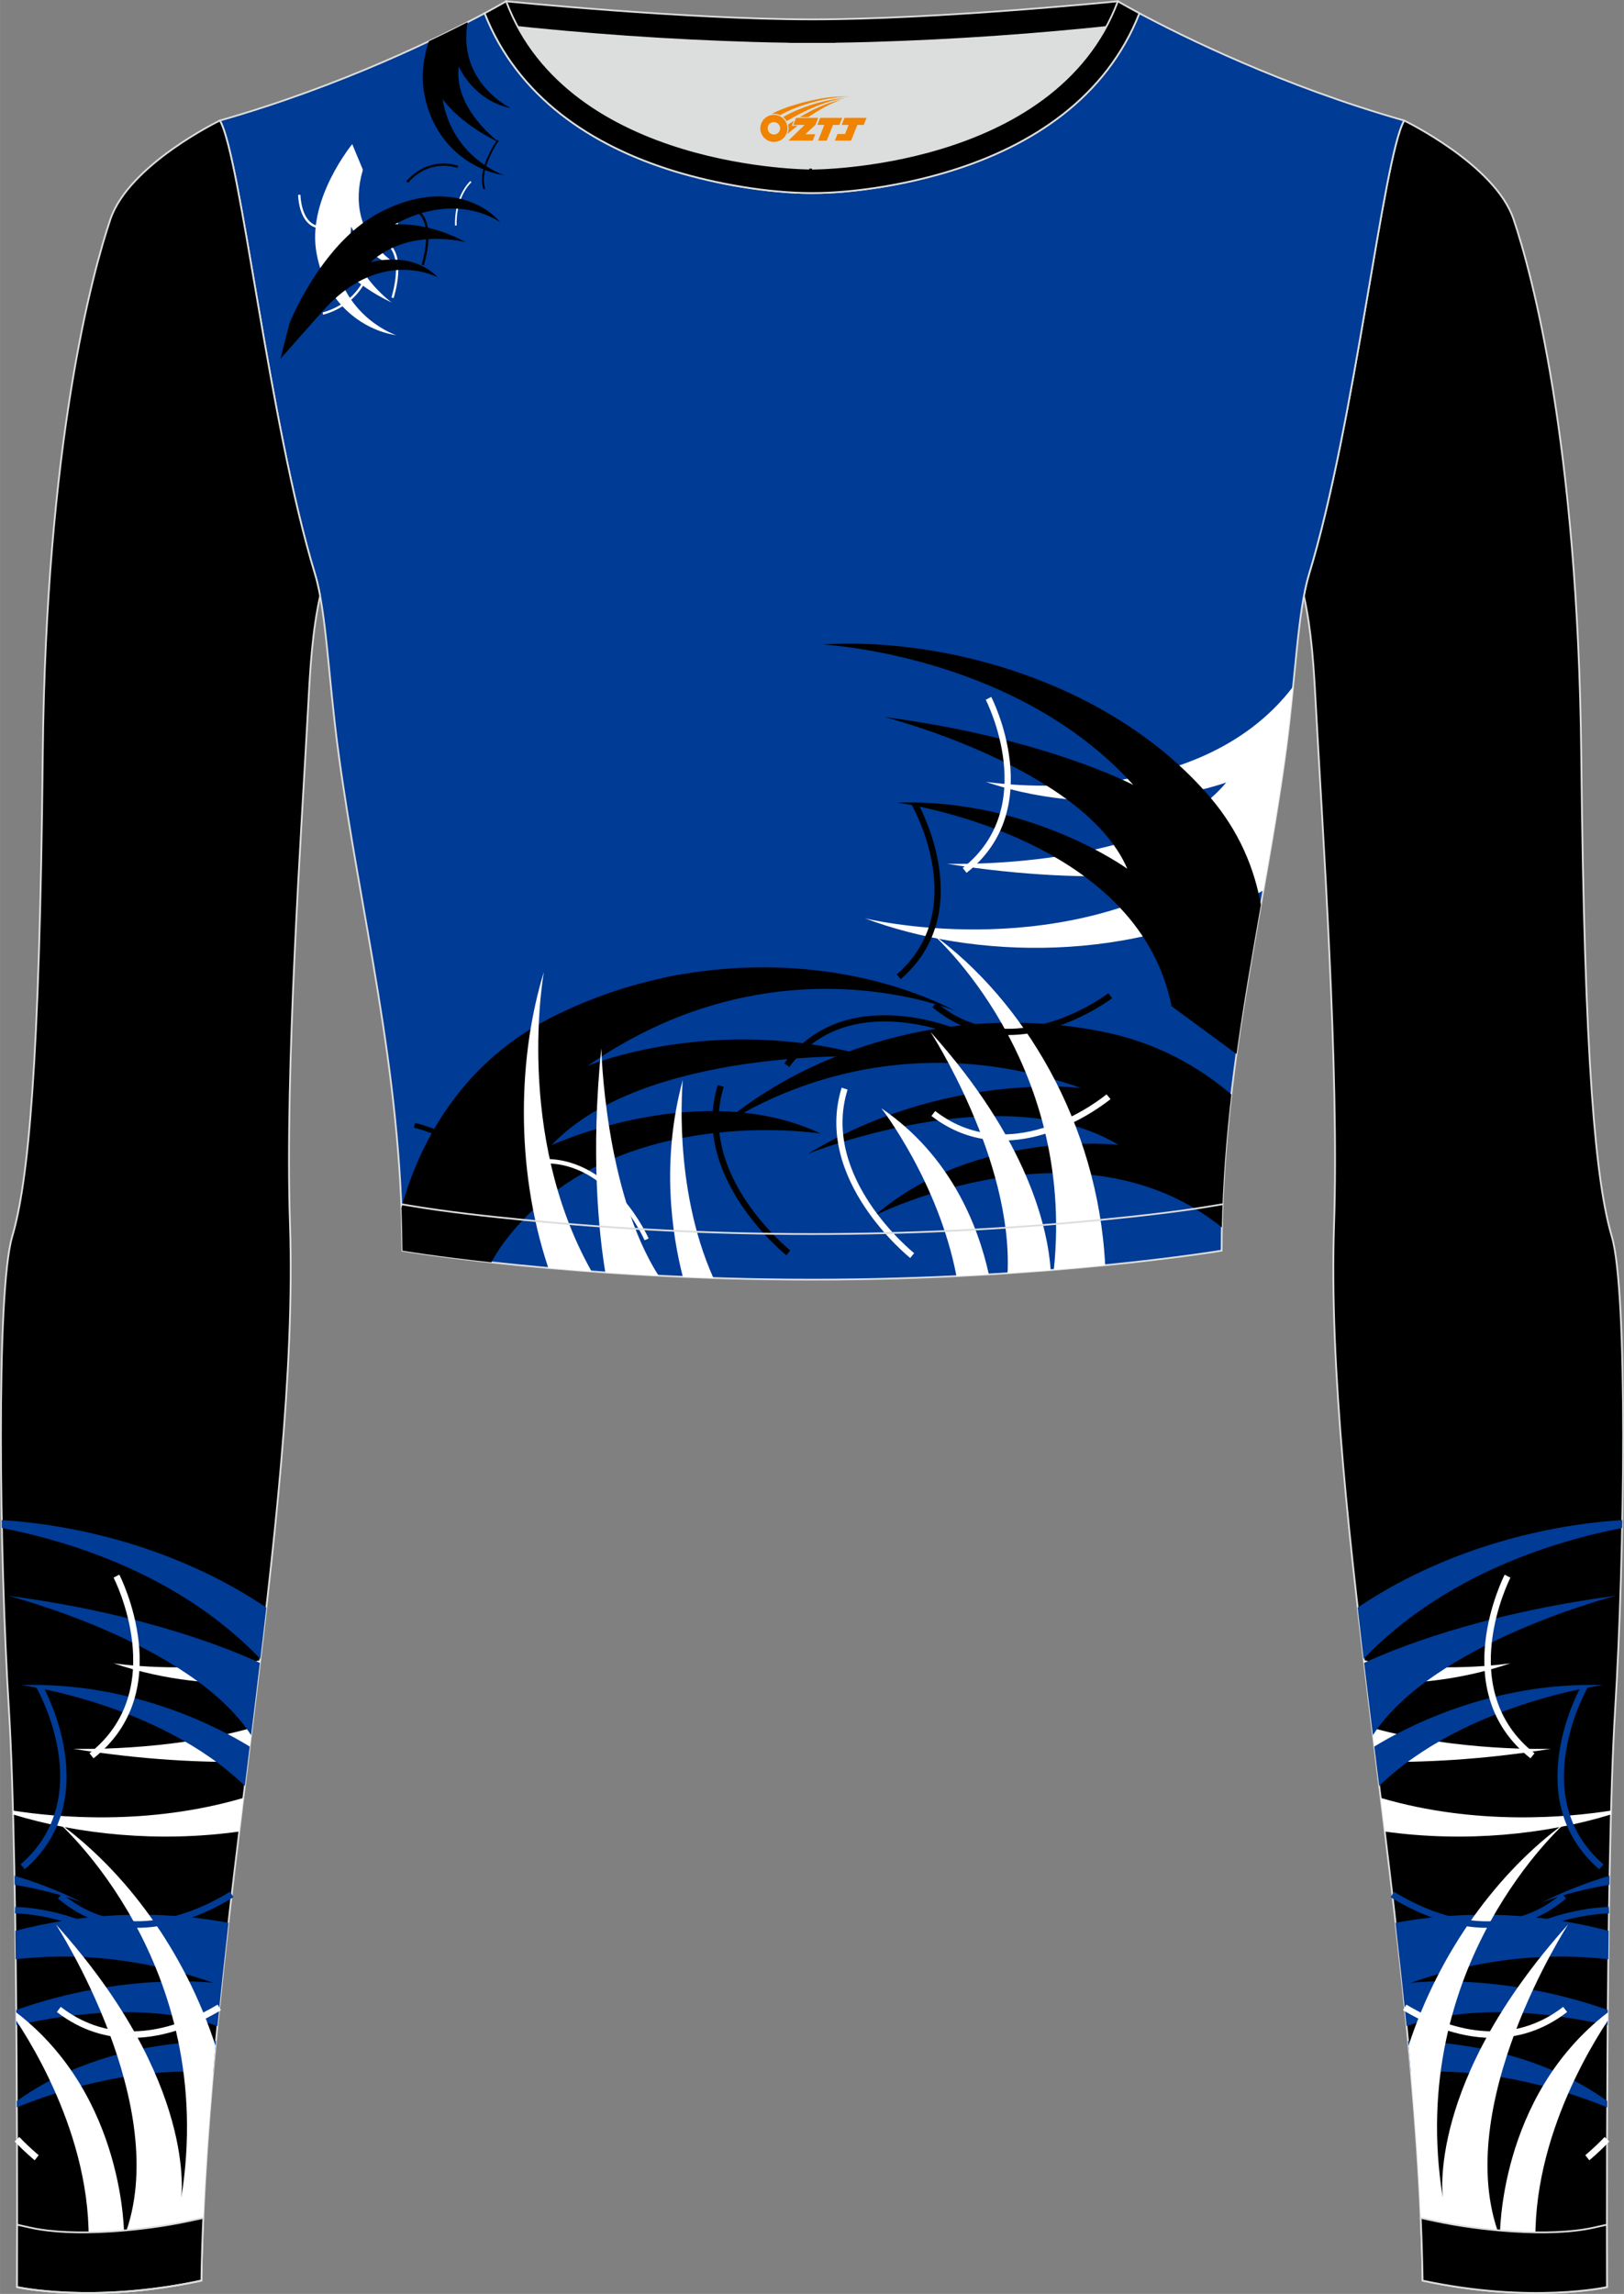<?xml version="1.0" encoding="utf-8"?>
<!-- Generator: Adobe Illustrator 24.0.1, SVG Export Plug-In . SVG Version: 6.00 Build 0)  -->
<svg xmlns="http://www.w3.org/2000/svg" xmlns:xlink="http://www.w3.org/1999/xlink" version="1.1" id="图层_1" x="0px" y="0px" width="367.03px" height="518.23px" viewBox="0 0 367.02 518.23" enable-background="new 0 0 367.02 518.23" xml:space="preserve">
<rect x="0" y="0" width="367.02" height="518.23" fill="#808080" stroke="none"/>
<g>
	<path fill-rule="evenodd" clip-rule="evenodd" fill="#DCDDDD" d="M113.76,2.85c0,0,45.04,4.28,69.79,4.28s70.34-3.09,70.34-3.09   S241.33,40.8,183.46,40.8C125.59,40.79,113.76,2.85,113.76,2.85z"/>
	<path fill-rule="evenodd" clip-rule="evenodd" stroke="#DCDDDD" stroke-width="0.4" stroke-miterlimit="22.926" d="M258.74,5.16   l-5.47,0.6c-18.61,2.04-37.83,3.37-56.53,3.92c-2.57,0.08-5.14,0.13-7.72,0.17v0.04h-11.01V9.85c-2.57-0.03-5.14-0.09-7.72-0.17   c-18.7-0.55-37.91-1.88-56.53-3.92l-5.47-0.6l6.07-4.87c0,0,40.87,4.09,69.14,4.09s69.11-4.09,69.11-4.09L258.74,5.16z"/>
	<path fill-rule="evenodd" clip-rule="evenodd" stroke="#DCDDDD" stroke-width="0.4" stroke-miterlimit="22.926" d="M317.33,27.23   c0,0,20.56,9.93,24.74,22.3c4.19,12.38,14.56,50.77,15.29,121.02s3.28,96.45,6.92,108.83s2.91,71.7,0.73,107.01   c-2.18,35.3-1.82,130.3-1.82,130.3s-17.11,3.82-41.67-1.46c-1.26-78.2-22.24-172.66-20.02-238.76c1.17-34.86-2.6-88.69-4.18-118.11   c-0.4-7.41-0.88-15.82-2.64-23.72c0.34-1.82,0.72-3.46,1.15-4.89C306.24,95.73,312.58,35.55,317.33,27.23z"/>
	<g>
		<g>
			<path fill-rule="evenodd" clip-rule="evenodd" fill="#003B95" d="M363.76,423.76c-5.51,1.63-10.69,3.68-15.43,6.11     c0,0,5.82-2.49,15.4-4.06L363.76,423.76z"/>
		</g>
		<g>
			<path fill-rule="evenodd" clip-rule="evenodd" fill="#003B95" d="M315.39,434.38c16.77-3.1,33.27-2.08,48.16,1.82     c-0.03,2.14-0.06,4.28-0.08,6.43c-12.75-1.46-27.86-0.56-44.62,5.32c0,0,20.06-2.52,44.5,6.12l-0.03,3.46     c-13.27-2.94-30.87-4.9-45.44,0.18C317.13,449.97,316.28,442.19,315.39,434.38L315.39,434.38z M318.21,461.08     c10.5,0.18,29.28,2.28,45.01,13.56l-0.01,1.44c-7.82-3.21-25.48-9.27-44.35-7.89C318.65,465.84,318.44,463.46,318.21,461.08z"/>
		</g>
		<g>
			<path fill-rule="evenodd" clip-rule="evenodd" fill="#FFFFFF" d="M318.32,462.19c7.04-21.57,20.4-39.48,35.56-50.49     c0,0-36.41,31.8-27.79,84.95c0,0-3.89-26.13,28.32-61.91c0,0-26.8,41.27-15.43,70.64c0,0-0.43-31.69,24.38-50.74l-0.02,1.87     c-6.22,9.43-20.85,35.21-14.98,61.51c-7.05,0.07-16.25-0.51-26.85-2.79C321.24,498.17,320.02,480.33,318.32,462.19z"/>
		</g>
		<g>
			<path fill-rule="evenodd" clip-rule="evenodd" fill="#FFFFFF" d="M312.96,413.77c18.2,2.54,36.38,0.66,51.11-3.85l0.02-0.88     c-9.73,1.53-30.48,3.47-52.06-2.87L312.96,413.77L312.96,413.77z M311.02,398.01c10.15,0.19,23.55-0.38,39.46-2.93     c0,0-21.1,0.7-40.41-4.75L311.02,398.01L311.02,398.01z M308.84,380.19c9.41,0.43,20.76-0.43,32.54-4.44     c0,0-15.48,2.47-33.15-0.66L308.84,380.19z"/>
		</g>
		<g>
			<path fill-rule="evenodd" clip-rule="evenodd" fill="#003B95" d="M306.83,363.17c18.33-12.36,40.47-18.56,59.81-19.76l-0.04,1.79     c-15.15,2.94-40.19,10.48-58.42,29.57C307.72,370.88,307.27,367.01,306.83,363.17L306.83,363.17z M308.29,375.67     c0.65,5.41,1.31,10.86,1.99,16.33c13.53-20.89,54.9-31.49,54.9-31.49C333.81,364.61,314.01,373,308.29,375.67L308.29,375.67z      M310.6,394.57c6.84-4.21,26.48-14.67,51.65-13.89c0,0-31.17,4.09-50.55,22.77L310.6,394.57z"/>
		</g>
		<g>
			<g>
				<path fill="#FFFFFF" d="M359.18,488.03l-0.91-1.15c0.02-0.01,1.91-1.52,4.38-4.11l1.06,1.01      C361.16,486.46,359.26,487.97,359.18,488.03z"/>
			</g>
			<g>
				<path fill="#FFFFFF" d="M337.32,460.39c-8.14,0-15.51-3.42-20.24-6.27l0.75-1.25c7.58,4.56,22.26,10.69,35.45,0.51l0.89,1.16      C348.6,458.85,342.79,460.39,337.32,460.39z"/>
			</g>
			<g>
				<path fill="#003B95" d="M361.42,422.29c-18.55-16.04-4.05-41.46-3.9-41.71l1.26,0.74c-0.14,0.24-14.03,24.63,3.6,39.87      L361.42,422.29z"/>
			</g>
			<g>
				<path fill="#FFFFFF" d="M345.89,397.23c-19.28-15.19-5.97-41.23-5.83-41.49l1.3,0.68c-0.13,0.25-12.88,25.23,5.44,39.67      L345.89,397.23z"/>
			</g>
			<g>
				<path fill="#003B95" d="M336.07,435.52c-9.24,0-17.55-4.27-21.79-6.91l0.77-1.24c6.66,4.14,23.69,12.48,37.95,0.42l0.94,1.12      C348.13,433.82,341.91,435.52,336.07,435.52z"/>
			</g>
			<g>
				<path fill="#003B95" d="M347.76,435.81l-0.6-1.33c0.3-0.14,7.46-3.33,16.44-3.69l0.06,1.46      C354.98,432.59,347.83,435.77,347.76,435.81z"/>
			</g>
		</g>
	</g>
	
		<path fill-rule="evenodd" clip-rule="evenodd" fill="#003B95" stroke="#DCDDDD" stroke-width="0.4" stroke-miterlimit="22.926" d="   M109.53,2.99C100,8.09,77.36,19.36,49.69,27.23c4.75,8.32,11.09,68.5,21.5,102.51c2.53,8.27,3.06,23.55,5.19,39.52   c4.92,36.95,14.4,72.23,14.55,113.28c0,0,38.98,6.55,92.58,6.55s92.58-6.55,92.58-6.55c0-40.87,9.62-76.33,14.55-113.28   c2.13-15.97,2.66-31.26,5.19-39.52c10.41-34.02,16.76-94.19,21.5-102.51c-27.67-7.87-50.31-19.14-59.84-24.24   c-7.44,18.9-24.13,29.96-42.97,35.71c-9.35,2.85-21.14,4.92-31.01,4.91c-9.87,0.01-21.66-2.05-31.01-4.91   C133.66,32.95,116.97,21.89,109.53,2.99z"/>
	<g>
		<path fill-rule="evenodd" clip-rule="evenodd" d="M90.73,272.88c3.01-11.18,11.36-31.52,33.59-42.87    c31.75-16.2,67.71-13.89,91.8-1.54c0,0-40.66-17.43-83.35,12.34c0,0,28.46-11.88,63.49-2.16c0,0-50.82-2.01-71.62,20.06    c0,0,33.62-15.43,60.83-2.62c0,0-47.54-7.59-71.6,24.61c-1.11,1.48-2.02,3-2.84,4.48c-12.72-1.4-20.09-2.64-20.09-2.64    C90.92,279.29,90.85,276.07,90.73,272.88z"/>
	</g>
	<g>
		<path fill-rule="evenodd" clip-rule="evenodd" d="M278.28,247.25c-7.18-6.13-16.64-11.63-28.76-14.1c-35-7.14-69,4.68-88.81,22.98    c0,0,34.37-27.62,83.63-10.33c0,0-30.66-3.85-61.72,14.84c0,0,44.09-17.7,70.16-2c0,0-32.3-3.67-55,15.91    c0,0,46.26-23.18,78.35,2.73C276.35,266.97,277.14,257,278.28,247.25z"/>
	</g>
	<g>
		<path fill-rule="evenodd" clip-rule="evenodd" fill="#FFFFFF" d="M249.77,285.84c-1.64-32.23-18.62-59.99-38.98-74.79    c0,0,32.34,28.26,27.37,75.83C242.32,286.55,246.2,286.19,249.77,285.84L249.77,285.84z M237.46,286.94    c-3.1,0.25-6.36,0.49-9.75,0.71c1.17-25.88-17.42-54.52-17.42-54.52C232.53,257.84,236.81,277.75,237.46,286.94L237.46,286.94z     M223.48,287.91c-2.38,0.14-4.82,0.27-7.32,0.39c-4.09-21.34-16.97-37.93-16.97-37.93C214.84,261.05,221.03,276.85,223.48,287.91z    "/>
	</g>
	<g>
		<path fill-rule="evenodd" clip-rule="evenodd" fill="#FFFFFF" d="M285.53,201.13c-29.1,16.87-65.92,15.46-90.06,6.33    c0,0,42.39,10.49,77.03-11.35c0,0-22.54,4.79-58.46-0.97c0,0,46.67,1.54,63.09-18.37c0,0-25.86,9.55-54.36-0.15    c0,0,47.37,7.57,69.47-21.51c-0.45,4.54-0.95,9.32-1.6,14.17C289.22,179.96,287.4,190.52,285.53,201.13z"/>
	</g>
	<g>
		<path fill-rule="evenodd" clip-rule="evenodd" d="M264.77,227.32l14.68,10.79c1.58-11.43,3.55-22.6,5.51-33.7    c-1.43-8.06-4.82-16.57-11.61-24.46c-22.52-26.15-60.38-36.07-87.46-34.35c0,0,43.64,2.19,70.23,31.73    c0,0-20.11-10.62-56.16-15.33c0,0,45.06,11.54,54.81,34.27c0,0-21.86-15.89-51.99-14.95    C202.77,181.33,257.03,188.44,264.77,227.32z"/>
	</g>
	<g>
		<path fill-rule="evenodd" clip-rule="evenodd" fill="#FFFFFF" d="M123.92,286.46c-7.7-23.05-6.71-48.39-1-66.91    c0,0-6.75,36.61,10.79,67.71C130.28,287,127.01,286.74,123.92,286.46L123.92,286.46z M136.8,287.48    c3.83,0.26,7.86,0.51,12.06,0.73c-12.21-19-12.97-51.39-12.97-51.39C133.47,260.77,135.32,278.44,136.8,287.48L136.8,287.48z     M154.32,288.46c-2.48-9.68-4.98-26.27,0-44.52c0,0-2.41,23.99,6.91,44.79C158.88,288.65,156.57,288.56,154.32,288.46z"/>
	</g>
	<g>
		<path d="M117.21,275.92c-2.57-16.25-23.44-21.1-23.65-21.15l0.24-1.08c0.22,0.05,21.82,5.06,24.51,22.05L117.21,275.92z"/>
	</g>
	<g>
		<path d="M125.86,244.75l-1.27-0.59c0.12-0.25,12.06-25.31,34.07-24.13l-0.08,1.4C137.53,220.3,125.97,244.5,125.86,244.75z"/>
	</g>
	<g>
		<path d="M177.72,283.59c-0.22-0.17-21.98-17.67-15.5-38.47l1.34,0.42c-6.19,19.87,14.82,36.78,15.04,36.95L177.72,283.59z"/>
	</g>
	<g>
		<path fill="#FFFFFF" d="M205.71,284.2c-0.22-0.17-21.98-17.67-15.5-38.47l1.34,0.42c-6.19,19.87,14.82,36.78,15.04,36.95    L205.71,284.2z"/>
	</g>
	<g>
		<path fill="#FFFFFF" d="M145.67,280.19c-0.08-0.18-7.78-17.76-22.86-17.36l-0.02-1c0.16,0,0.32,0,0.48,0    c15.42,0,23.25,17.79,23.32,17.97L145.67,280.19z"/>
	</g>
	<g>
		<path fill="#FFFFFF" d="M226.58,257.67c-5.23,0-10.78-1.47-16.08-5.56l0.86-1.11c17.72,13.69,38.5-3.59,38.71-3.77l0.91,1.07    C250.82,248.43,239.7,257.67,226.58,257.67z"/>
	</g>
	<g>
		<path d="M203.57,221.2l-0.92-1.06c16.9-14.61,3.58-37.96,3.44-38.2l1.21-0.71C207.45,181.48,221.34,205.84,203.57,221.2z"/>
	</g>
	<g>
		<path fill="#FFFFFF" d="M218.44,197.19l-0.87-1.1c17.55-13.83,5.34-37.76,5.21-38l1.24-0.65    C224.16,157.69,236.92,182.64,218.44,197.19z"/>
	</g>
	<g>
		<path d="M227.79,233.83c-5.59,0-11.53-1.62-17.05-6.28l0.9-1.07c17.08,14.42,38.62-1.92,38.84-2.09l0.86,1.11    C251.18,225.62,240.38,233.83,227.79,233.83z"/>
	</g>
	<g>
		<path d="M178.38,241.05l-1.13-0.83c13.88-18.87,39.71-7.46,39.97-7.34l-0.58,1.28C216.4,234.05,191.59,223.11,178.38,241.05z"/>
	</g>
	<g>
		<g>
			<g>
				<path d="M109.28,42.75c-1.61-4.44,2.89-10.9,3.08-11.18l0.33,0.24c-0.05,0.06-4.57,6.56-3.03,10.8L109.28,42.75z"/>
			</g>
			<g>
				<path d="M92.22,41.28l-0.39-0.34c5.28-5.96,11.64-3.5,11.7-3.48l-0.19,0.48C103.28,37.91,97.25,35.6,92.22,41.28z"/>
			</g>
			<g>
				<path d="M95.77,59.97l-0.49-0.16c0.03-0.09,2.95-9.23-1.16-11.96l0.29-0.43C98.84,50.37,95.89,59.58,95.77,59.97z"/>
			</g>
			<g>
				<path fill="#FFFFFF" d="M88.95,67.35l-0.49-0.16c0.03-0.09,2.95-9.23-1.16-11.97l0.29-0.43C92.02,57.75,89.07,66.96,88.95,67.35      z"/>
			</g>
			<g>
				<path fill="#FFFFFF" d="M102.84,50.96c0-0.06-0.45-6.11,3.45-10.07l0.26,0.26c-3.78,3.84-3.35,9.73-3.35,9.79L102.84,50.96z"/>
			</g>
			<g>
				<path fill="#FFFFFF" d="M73,71.09l-0.1-0.51c0.07-0.02,7.53-1.6,10.09-9.24l0.49,0.16C80.82,69.44,73.08,71.08,73,71.09z"/>
			</g>
			<g>
				<path d="M79.91,52.98c-1.11,0-2.06-0.34-2.84-1c-2.5-2.13-2.39-6.85-2.39-7.05l0.52,0.01c0,0.05-0.1,4.68,2.21,6.65      c0.92,0.79,2.13,1.05,3.59,0.77l0.1,0.51C80.68,52.94,80.29,52.98,79.91,52.98z"/>
			</g>
			<g>
				<path fill="#FFFFFF" d="M72.7,51.62c-1.03,0-1.93-0.3-2.7-0.89c-2.55-1.98-2.63-6.52-2.63-6.72L67.89,44      c0,0.04,0.08,4.49,2.43,6.32c0.99,0.77,2.25,0.97,3.77,0.61l0.12,0.5C73.68,51.56,73.18,51.62,72.7,51.62z"/>
			</g>
			<g>
				<path d="M69.87,66.17l-0.13-0.5c0.08-0.02,7.59-2,9.9-9.64l0.49,0.15C77.74,64.1,69.95,66.15,69.87,66.17z"/>
			</g>
			<g>
				<path fill="#FFFFFF" d="M79.57,59.14l-0.46-0.24c0.2-0.38,4.89-9.25,10.85-8.69l-0.05,0.51C84.28,50.17,79.62,59.05,79.57,59.14      z"/>
			</g>
		</g>
		<g>
			<path fill-rule="evenodd" clip-rule="evenodd" fill="#FFFFFF" d="M82.01,38.35l-2.41-5.79c0,0-9.86,11.98-8.2,23.76     s10.38,18.24,18.15,19.41c0,0-11.65-3.83-13.85-17.21c0,0,3.7,5.53,12.82,9.83c0,0-10.42-7.59-9.15-17.16     c0,0,3.27,7.71,11.74,9.39C91.11,60.58,77.39,54.1,82.01,38.35z"/>
		</g>
		<g>
			<path fill-rule="evenodd" clip-rule="evenodd" d="M63.38,81.05l2.05-8.03c0,0,6.9-17.33,19.38-24.45     c12.48-7.13,23.24-4.23,28.29,1.69c0,0-9.63-7.38-23.96,0.46c0,0,7.32-0.8,16.15,4.02c0,0-12.73-3.56-21.55,4.51     c0,0,9.26-2.77,15.17,3.4c0,0-12.31-6.72-25.06,6.61C73.35,69.77,63.88,80.47,63.38,81.05z"/>
		</g>
		<g>
			<path fill-rule="evenodd" clip-rule="evenodd" d="M96.92,9.32c-1.1,3.38-1.73,7.11-1.2,10.83c1.66,11.78,10.38,18.24,18.14,19.41     c0,0-11.65-3.83-13.85-17.21c0,0,3.7,5.53,12.82,9.83c0,0-10.42-7.59-9.15-17.16c0,0,3.27,7.71,11.74,9.4     c0,0-12.08-5.7-9.76-19.41C103.21,6.28,100.27,7.74,96.92,9.32z"/>
		</g>
	</g>
	<path fill-rule="evenodd" clip-rule="evenodd" stroke="#DCDDDD" stroke-width="0.4" stroke-miterlimit="22.926" d="M49.69,27.23   c0,0-20.56,9.93-24.74,22.3S10.39,100.3,9.66,170.55C8.94,240.79,6.39,267,2.75,279.37c-3.64,12.38-2.91,71.7-0.73,107.01   c2.18,35.3,1.82,130.3,1.82,130.3s17.11,3.82,41.67-1.46c1.26-78.2,22.24-172.66,20.02-238.76c-1.17-34.86,2.6-88.69,4.18-118.11   c0.4-7.41,0.88-15.82,2.64-23.72c-0.34-1.82-0.72-3.46-1.15-4.89C60.79,95.73,54.44,35.55,49.69,27.23z"/>
	<g>
		<g>
			<path fill-rule="evenodd" clip-rule="evenodd" fill="#003B95" d="M3.27,423.76c5.51,1.63,10.69,3.68,15.43,6.11     c0,0-5.82-2.49-15.4-4.06L3.27,423.76z"/>
		</g>
		<g>
			<path fill-rule="evenodd" clip-rule="evenodd" fill="#003B95" d="M51.63,434.38c-16.77-3.1-33.27-2.08-48.16,1.82     c0.03,2.14,0.06,4.28,0.08,6.43c12.75-1.46,27.86-0.56,44.62,5.32c0,0-20.06-2.52-44.5,6.12l0.03,3.46     c13.27-2.94,30.87-4.9,45.44,0.18C49.9,449.97,50.74,442.19,51.63,434.38L51.63,434.38z M48.81,461.08     c-10.5,0.18-29.28,2.28-45.01,13.56l0.01,1.44c7.82-3.21,25.48-9.27,44.35-7.89C48.37,465.84,48.59,463.46,48.81,461.08z"/>
		</g>
		<g>
			<path fill-rule="evenodd" clip-rule="evenodd" fill="#FFFFFF" d="M48.71,462.19c-7.04-21.57-20.4-39.48-35.56-50.49     c0,0,36.41,31.8,27.79,84.95c0,0,3.89-26.13-28.32-61.91c0,0,26.8,41.27,15.43,70.64c0,0,0.43-31.69-24.38-50.74l0.02,1.87     c6.22,9.43,20.85,35.21,14.98,61.51c7.05,0.07,16.25-0.51,26.85-2.79C45.79,498.17,47,480.33,48.71,462.19z"/>
		</g>
		<g>
			<path fill-rule="evenodd" clip-rule="evenodd" fill="#FFFFFF" d="M54.07,413.77c-18.2,2.54-36.38,0.66-51.11-3.85l-0.02-0.88     c9.73,1.53,30.48,3.47,52.06-2.87L54.07,413.77L54.07,413.77z M56,398.01c-10.15,0.19-23.55-0.38-39.46-2.93     c0,0,21.1,0.7,40.41-4.75L56,398.01L56,398.01z M58.19,380.19c-9.41,0.43-20.76-0.43-32.54-4.44c0,0,15.48,2.47,33.15-0.66     L58.19,380.19z"/>
		</g>
		<g>
			<path fill-rule="evenodd" clip-rule="evenodd" fill="#003B95" d="M60.19,363.17c-18.33-12.36-40.47-18.56-59.81-19.76l0.03,1.79     c15.15,2.94,40.19,10.48,58.42,29.57C59.3,370.88,59.75,367.01,60.19,363.17L60.19,363.17z M58.73,375.67     c-0.65,5.41-1.31,10.86-1.99,16.33c-13.53-20.89-54.9-31.49-54.9-31.49C33.21,364.61,53.02,373,58.73,375.67L58.73,375.67z      M56.43,394.57c-6.84-4.21-26.48-14.67-51.65-13.89c0,0,31.17,4.09,50.55,22.77L56.43,394.57z"/>
		</g>
		<g>
			<g>
				<path fill="#FFFFFF" d="M7.84,488.03c-0.08-0.06-1.98-1.57-4.54-4.25l1.06-1.01c2.48,2.6,4.37,4.1,4.38,4.11L7.84,488.03z"/>
			</g>
			<g>
				<path fill="#FFFFFF" d="M29.7,460.39c-5.47,0-11.28-1.55-16.86-5.85l0.89-1.16c13.19,10.19,27.87,4.05,35.45-0.51l0.75,1.25      C45.21,456.97,37.84,460.39,29.7,460.39z"/>
			</g>
			<g>
				<path fill="#003B95" d="M5.61,422.29l-0.96-1.11c17.65-15.26,3.74-39.63,3.6-39.87l1.26-0.74      C9.66,380.84,24.16,406.25,5.61,422.29z"/>
			</g>
			<g>
				<path fill="#FFFFFF" d="M21.13,397.23l-0.91-1.15c18.33-14.43,5.58-39.42,5.44-39.67l1.3-0.68      C27.1,356,40.42,382.04,21.13,397.23z"/>
			</g>
			<g>
				<path fill="#003B95" d="M30.96,435.52c-5.85,0-12.06-1.71-17.87-6.62l0.94-1.12c14.26,12.05,31.29,3.72,37.95-0.42l0.77,1.24      C48.51,431.25,40.21,435.52,30.96,435.52z"/>
			</g>
			<g>
				<path fill="#003B95" d="M19.27,435.81c-0.07-0.03-7.22-3.22-15.9-3.57l0.06-1.46c8.98,0.36,16.14,3.56,16.44,3.69L19.27,435.81z      "/>
			</g>
		</g>
	</g>
	<path fill-rule="evenodd" clip-rule="evenodd" stroke="#DCDDDD" stroke-width="0.4" stroke-miterlimit="22.926" d="M3.86,502.59   c0,8.69-0.02,14.09-0.02,14.09s17.11,3.82,41.67-1.46c0.07-4.67,0.22-9.39,0.43-14.16l-3.32,0.71c-9.81,2.11-25.74,3.72-35.8,1.48   L3.86,502.59z"/>
	<path fill="none" stroke="#DCDDDD" stroke-width="0.4" stroke-miterlimit="22.926" d="M3.84,516.68c0,0,17.11,3.82,41.67-1.46"/>
	<path fill-rule="evenodd" clip-rule="evenodd" stroke="#DCDDDD" stroke-width="0.4" stroke-miterlimit="22.926" d="M114.39,0.29   c0,0-1.72,1.01-4.86,2.7c7.44,18.9,24.13,29.96,42.97,35.71c9.36,2.85,21.14,4.92,31.02,4.91c9.87,0.01,21.66-2.05,31.01-4.91   c18.84-5.75,35.53-16.81,42.97-35.71c-3.14-1.68-4.86-2.7-4.86-2.7c-14.32,38.03-69.13,37.81-69.13,37.81S128.71,38.33,114.39,0.29   z"/>
	<path fill="none" stroke="#DCDDDD" stroke-width="0.4" stroke-miterlimit="22.926" d="M276.3,272.05l-1.93,0.33   c-8.4,1.42-17.16,2.36-25.63,3.21c-21.64,2.15-43.49,3.2-65.23,3.2c-21.73,0-43.55-1.05-65.17-3.2   c-8.49-0.84-17.27-1.79-25.69-3.21l-1.96-0.33"/>
	<path fill-rule="evenodd" clip-rule="evenodd" stroke="#DCDDDD" stroke-width="0.4" stroke-miterlimit="22.926" d="M363.16,502.59   c0,8.69,0.02,14.09,0.02,14.09s-17.11,3.82-41.67-1.46c-0.07-4.67-0.22-9.39-0.43-14.16l3.32,0.71c9.81,2.11,25.74,3.72,35.8,1.48   L363.16,502.59z"/>
	
</g>
<g id="图层_x0020_1">
	<path fill="#F08300" d="M172.01,30.03c0.416,1.136,1.472,1.984,2.752,2.032c0.144,0,0.304,0,0.448-0.016h0.016   c0.016,0,0.064,0,0.128-0.016c0.032,0,0.048-0.016,0.08-0.016c0.064-0.016,0.144-0.032,0.224-0.048c0.016,0,0.016,0,0.032,0   c0.192-0.048,0.4-0.112,0.576-0.208c0.192-0.096,0.4-0.224,0.608-0.384c0.672-0.56,1.104-1.408,1.104-2.352   c0-0.224-0.032-0.448-0.08-0.672l0,0C177.85,28.15,177.8,27.98,177.72,27.8C177.25,26.71,176.17,25.95,174.9,25.95C173.21,25.95,171.83,27.32,171.83,29.02C171.83,29.37,171.89,29.71,172.01,30.03L172.01,30.03L172.01,30.03z M176.31,29.05L176.31,29.05C176.28,29.83,175.62,30.43,174.84,30.39C174.05,30.36,173.46,29.71,173.49,28.92c0.032-0.784,0.688-1.376,1.472-1.344   C175.73,27.61,176.34,28.28,176.31,29.05L176.31,29.05z"/>
	<polygon fill="#F08300" points="190.34,26.63 ,189.7,28.22 ,188.26,28.22 ,186.84,31.77 ,184.89,31.77 ,186.29,28.22 ,184.71,28.22    ,185.35,26.63"/>
	<path fill="#F08300" d="M192.31,21.9c-1.008-0.096-3.024-0.144-5.056,0.112c-2.416,0.304-5.152,0.912-7.616,1.664   C177.59,24.28,175.72,25,174.37,25.77C174.57,25.74,174.76,25.72,174.95,25.72c0.48,0,0.944,0.112,1.36,0.288   C180.41,23.69,187.61,21.64,192.31,21.9L192.31,21.9L192.31,21.9z"/>
	<path fill="#F08300" d="M177.78,27.37c4-2.368,8.88-4.672,13.488-5.248c-4.608,0.288-10.224,2-14.288,4.304   C177.3,26.68,177.57,27,177.78,27.37C177.78,27.37,177.78,27.37,177.78,27.37z"/>
	<polygon fill="#F08300" points="195.83,26.63 ,195.21,28.22 ,193.75,28.22 ,192.34,31.77 ,191.88,31.77 ,190.37,31.77 ,188.68,31.77    ,189.27,30.27 ,190.98,30.27 ,191.8,28.22 ,190.21,28.22 ,190.85,26.63"/>
	<polygon fill="#F08300" points="184.92,26.63 ,184.28,28.22 ,181.99,30.33 ,184.25,30.33 ,183.67,31.77 ,178.18,31.77 ,181.85,28.22    ,179.27,28.22 ,179.91,26.63"/>
	<path fill="#F08300" d="M190.2,22.49c-3.376,0.752-6.464,2.192-9.424,3.952h1.888C185.09,24.87,187.43,23.44,190.2,22.49z    M179.4,27.31C178.77,27.69,178.71,27.74,178.1,28.15c0.064,0.256,0.112,0.544,0.112,0.816c0,0.496-0.112,0.976-0.32,1.392   c0.176-0.16,0.32-0.304,0.432-0.4c0.272-0.24,0.768-0.64,1.6-1.296l0.32-0.256H178.92l0,0L179.4,27.31L179.4,27.31L179.4,27.31z"/>
</g>
</svg>